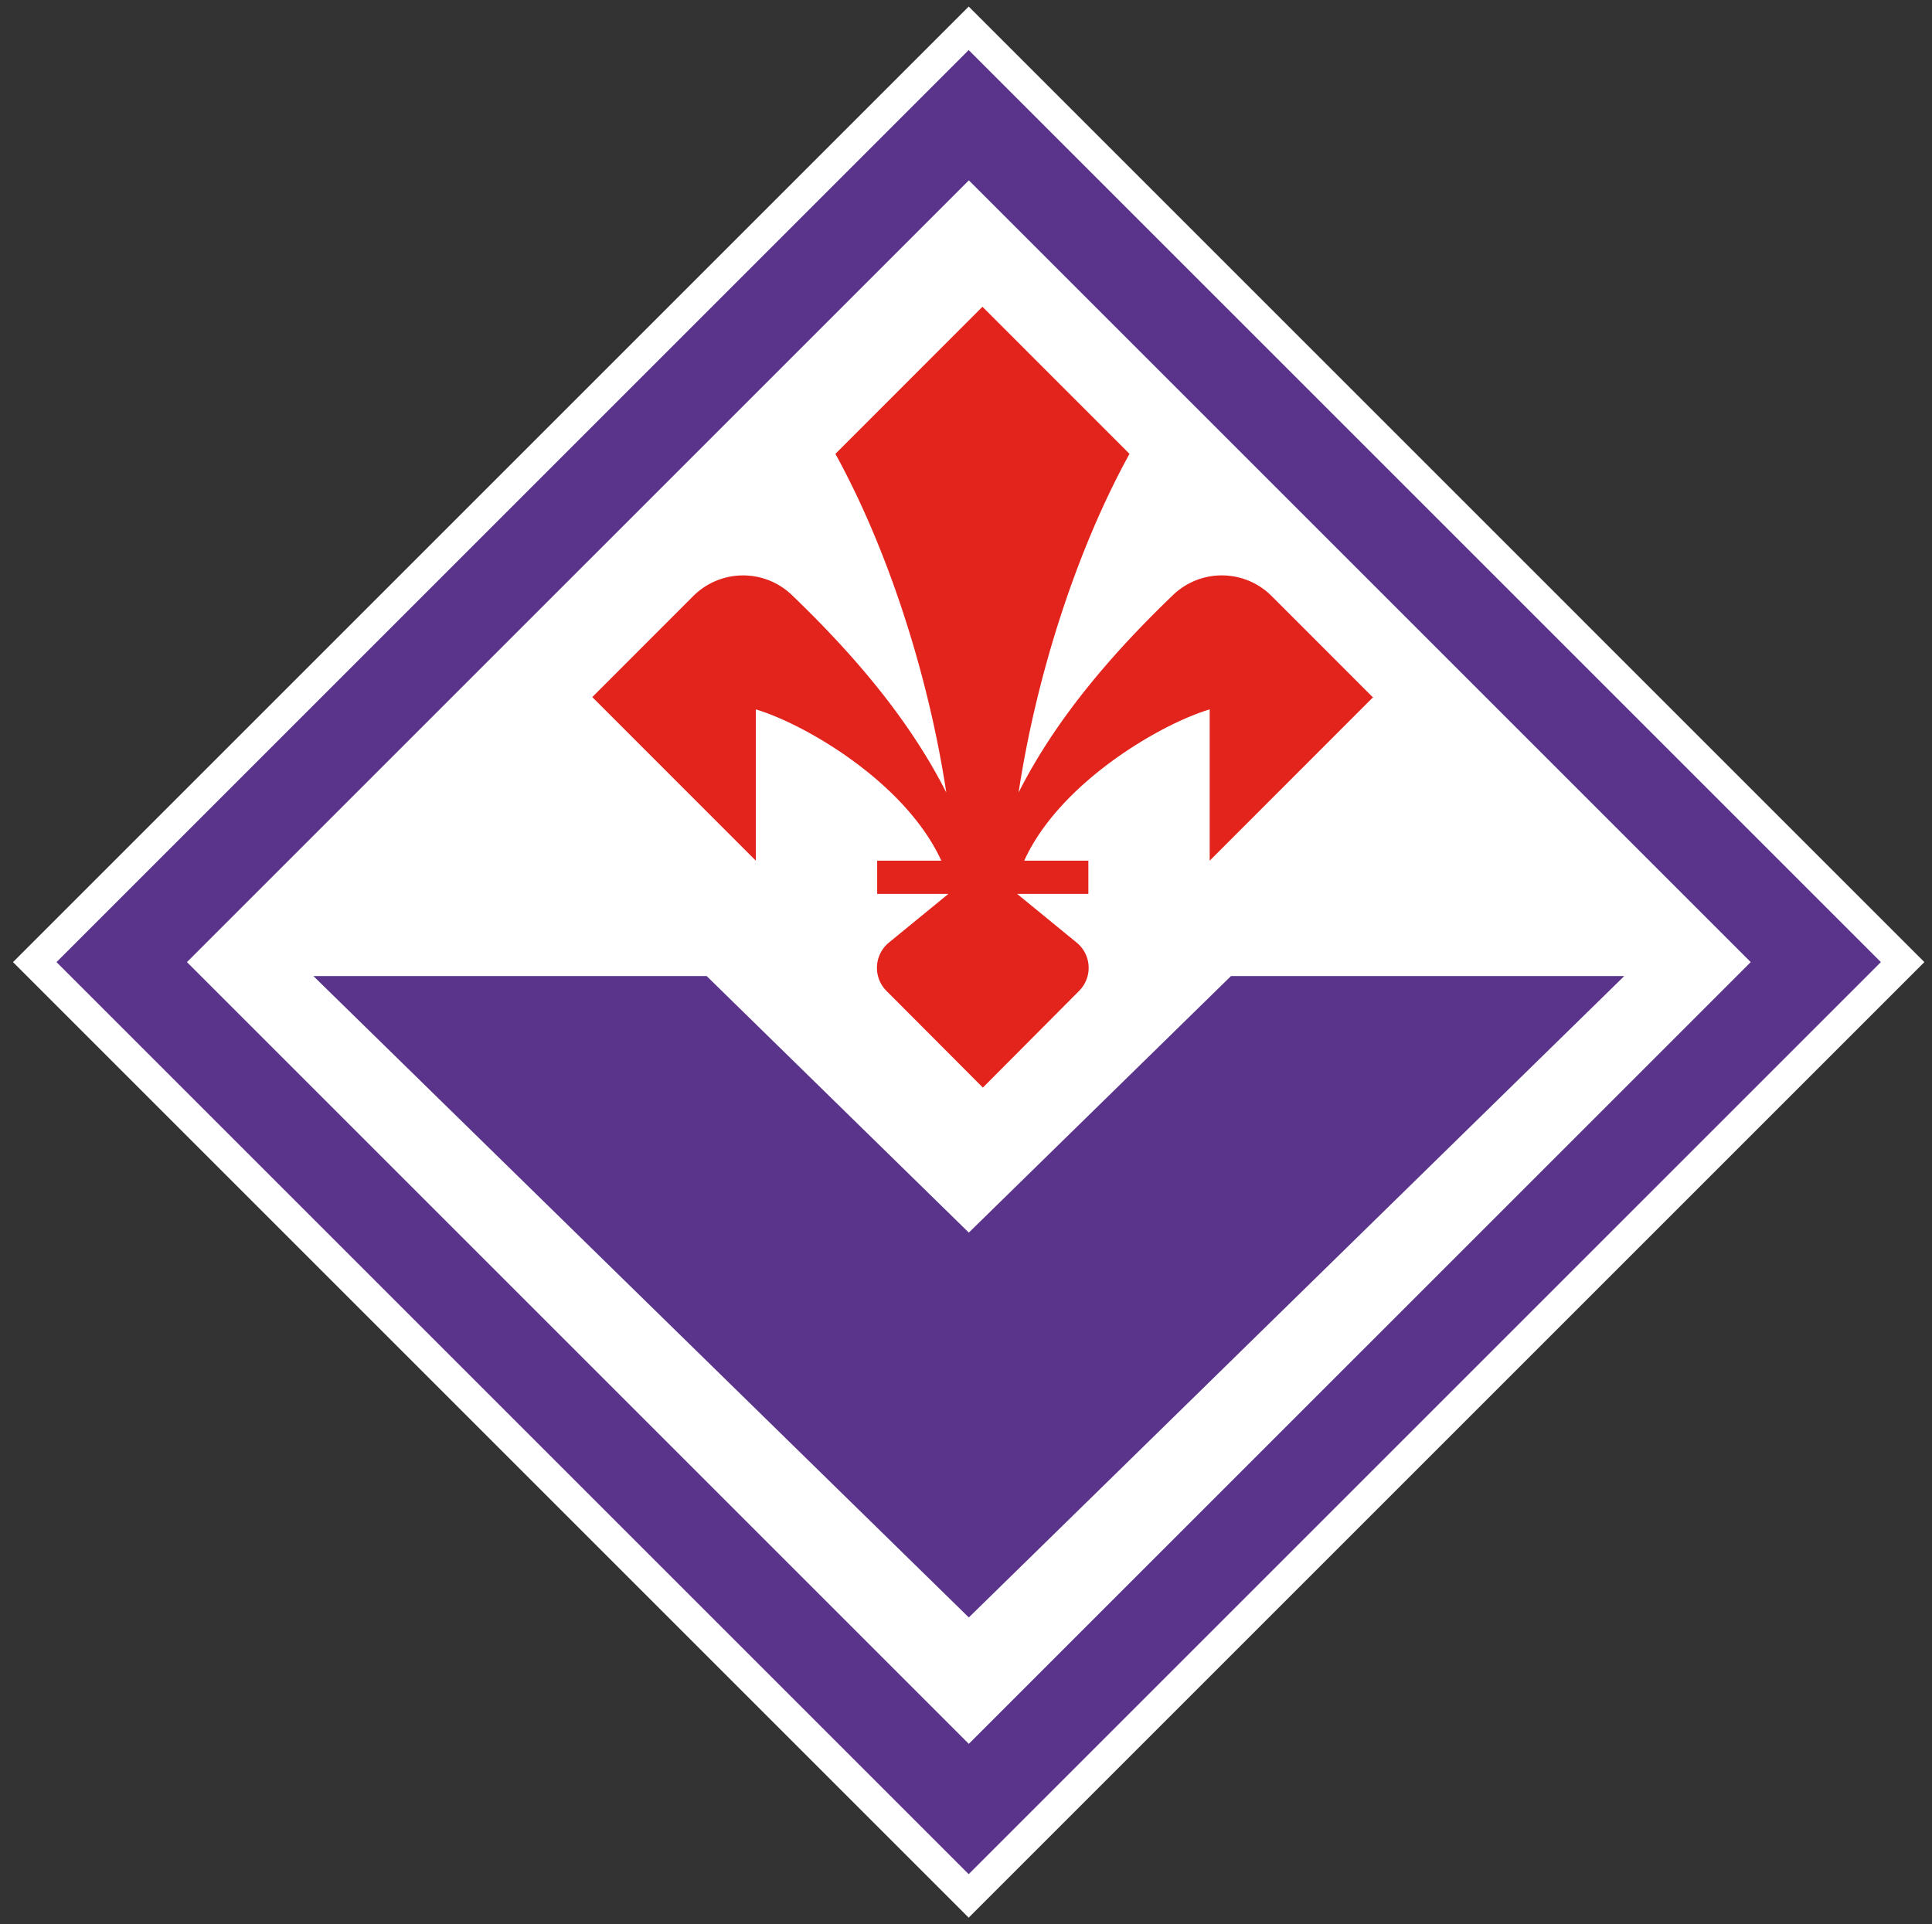 <svg xmlns="http://www.w3.org/2000/svg" width="257" height="256" fill="none"><rect width="100%" height="100%" fill="#333333" stroke="none"/><path fill="#fff" d="M1.729 128 128.86.872 255.985 128 128.857 255.128 1.729 128Z"/><path fill="#5A348B" d="M7.516 128 128.856 6.66 250.2 128 128.856 249.34 7.516 128Z"/><path fill="#fff" d="m24.869 128 104.01-104.007L232.885 128l-104.01 104.006L24.869 128Z"/><path fill="#E2241C" d="m182.591 92.739-13.42-13.427a9.371 9.371 0 0 0-13.145-.138c-7.42 7.142-15.308 15.928-20.532 26.268 2.363-15.564 7.698-32.245 14.755-45.06l-19.56-19.57-19.56 19.57c7.057 12.841 12.392 29.522 14.752 45.06-5.25-10.366-13.112-19.125-20.532-26.267a9.373 9.373 0 0 0-13.141.137l-13.42 13.43 21.756 21.764V94.379c6.53 1.947 19.92 9.731 24.673 20.127h-8.533v4.419h9.475l-7.917 6.478a4.36 4.36 0 0 0-1.583 3.136 4.363 4.363 0 0 0 1.249 3.282l12.837 12.875 12.807-12.875a4.325 4.325 0 0 0 1.258-3.283 4.342 4.342 0 0 0-1.592-3.135l-7.917-6.478h9.476v-4.419h-8.534c4.727-10.396 18.143-18.18 24.673-20.127v20.127l21.756-21.767h-.081Z"/><path fill="#5A348B" d="M41.687 129.855H94l34.875 34.133 34.876-34.133h52.313l-87.189 85.333-87.188-85.333Z"/></svg>